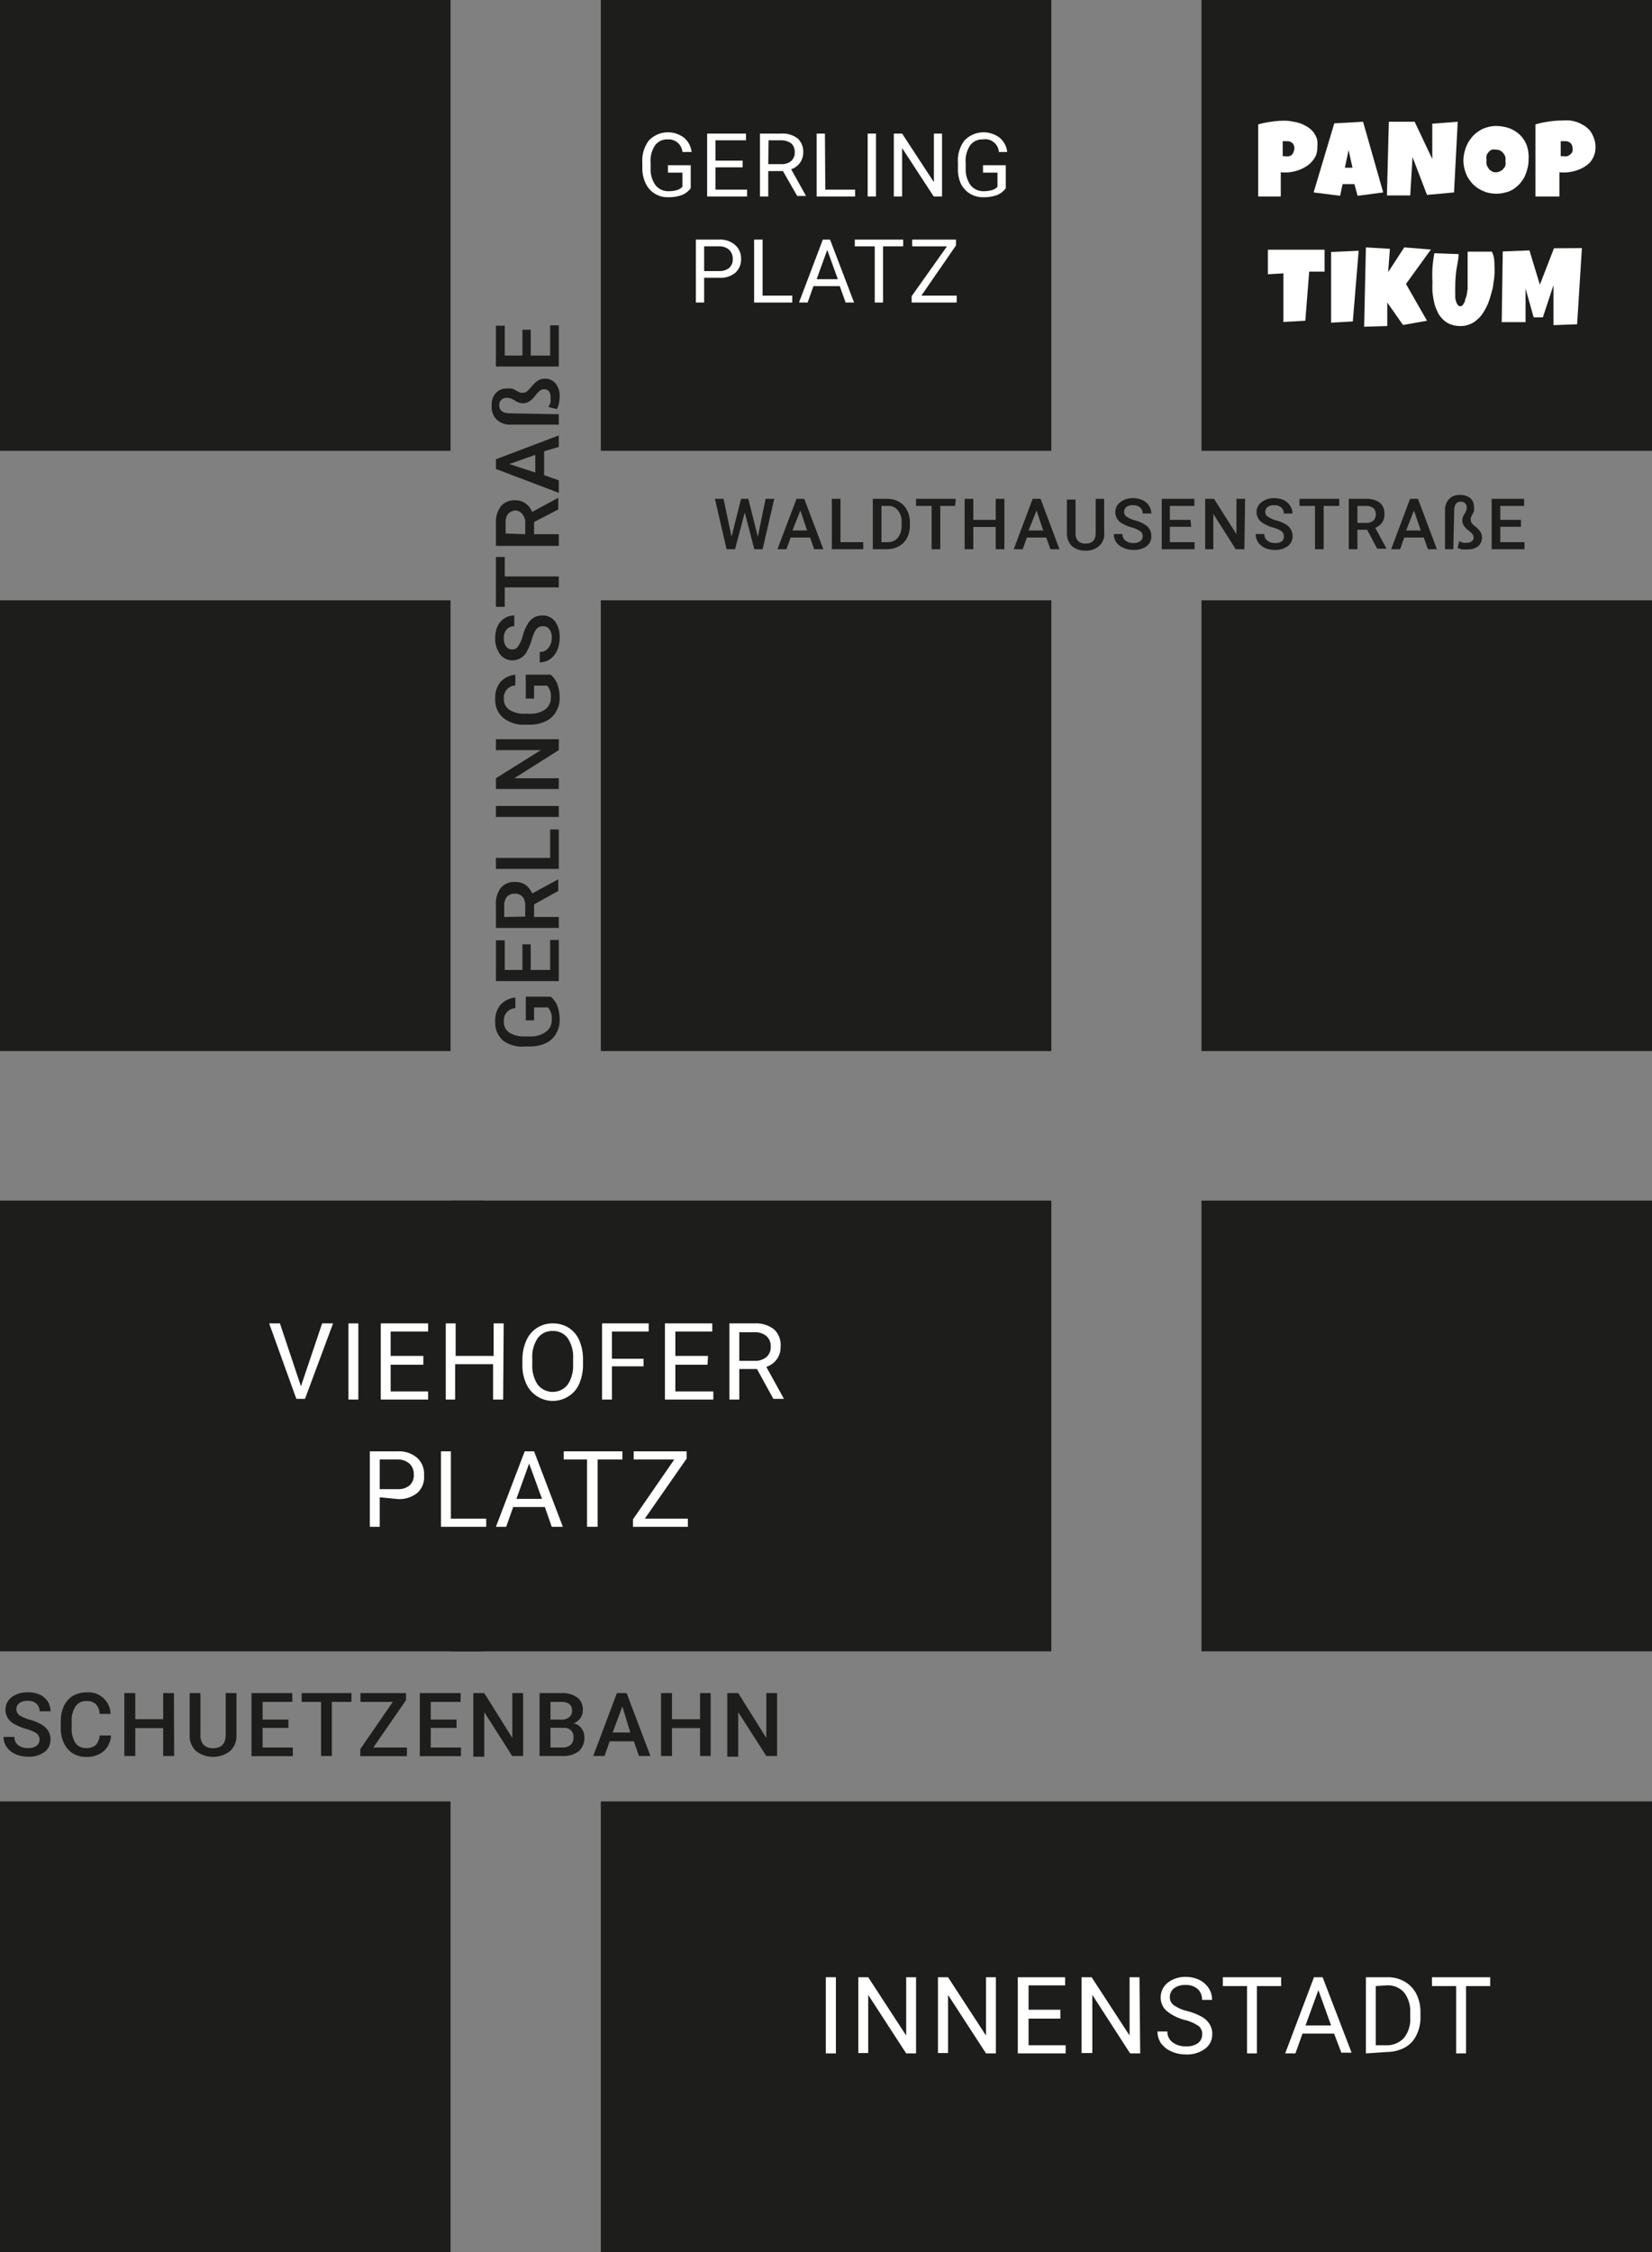 <svg id="Ebene_1" data-name="Ebene 1" xmlns="http://www.w3.org/2000/svg" viewBox="0 0 93.54 127.45"><rect x="0" y="0" width="93.54" height="127.45" fill="#808080" stroke="none"/><defs><style>.cls-1{fill:#1d1d1b;}.cls-2{fill:#fff;}</style></defs><title>map</title><rect class="cls-1" x="34.02" y="101.94" width="59.53" height="25.51"/><rect class="cls-1" x="68.03" y="67.94" width="25.51" height="25.51"/><rect class="cls-1" y="101.94" width="25.51" height="25.51"/><rect class="cls-1" x="25.51" y="67.94" width="34.02" height="25.51"/><rect class="cls-1" y="67.94" width="27.38" height="25.51"/><rect class="cls-1" x="68.03" y="33.97" width="25.51" height="25.51"/><rect class="cls-1" x="34.02" y="33.97" width="25.51" height="25.51"/><rect class="cls-1" y="33.97" width="25.51" height="25.51"/><rect class="cls-1" x="68.03" width="25.51" height="25.51"/><rect class="cls-1" x="34.02" width="25.51" height="25.51"/><rect class="cls-1" width="25.51" height="25.51"/><path class="cls-1" d="M15,98.56a.45.45,0,0,0-.17-.36,2,2,0,0,0-.59-.25,3.32,3.32,0,0,1-.69-.29.91.91,0,0,1-.48-.8.89.89,0,0,1,.35-.71,1.45,1.45,0,0,1,.91-.27A1.53,1.53,0,0,1,15,96a1.1,1.1,0,0,1,.46.39,1,1,0,0,1,.16.56H15a.54.54,0,0,0-.18-.43.68.68,0,0,0-.5-.16.75.75,0,0,0-.47.13.42.42,0,0,0-.16.36.4.4,0,0,0,.18.33,2.29,2.29,0,0,0,.59.25,2.87,2.87,0,0,1,.67.28,1.16,1.16,0,0,1,.37.36,1,1,0,0,1,.12.48.85.85,0,0,1-.35.71,1.48,1.48,0,0,1-.92.26,1.83,1.83,0,0,1-.71-.14,1.25,1.25,0,0,1-.5-.4,1,1,0,0,1-.18-.58h.62a.54.54,0,0,0,.2.46.86.86,0,0,0,.57.17.71.71,0,0,0,.48-.13A.43.43,0,0,0,15,98.56Z" transform="translate(-12.76 -0.11)"/><path class="cls-1" d="M19.05,98.32a1.32,1.32,0,0,1-.42.89,1.44,1.44,0,0,1-1,.32,1.4,1.4,0,0,1-.75-.2,1.35,1.35,0,0,1-.5-.58,1.91,1.91,0,0,1-.18-.86v-.33a2.11,2.11,0,0,1,.17-.89,1.4,1.4,0,0,1,.51-.59,1.53,1.53,0,0,1,.78-.2,1.25,1.25,0,0,1,1.36,1.22h-.62a.85.85,0,0,0-.22-.56.74.74,0,0,0-.52-.17.71.71,0,0,0-.62.3,1.4,1.4,0,0,0-.22.86v.32a1.55,1.55,0,0,0,.2.88.69.69,0,0,0,.61.3.77.77,0,0,0,.54-.16.85.85,0,0,0,.23-.55Z" transform="translate(-12.76 -0.11)"/><path class="cls-1" d="M22.62,99.48H22V97.9H20.42v1.58H19.8V95.92h.62V97.4H22V95.92h.61Z" transform="translate(-12.76 -0.11)"/><path class="cls-1" d="M26.15,95.92V98.3a1.16,1.16,0,0,1-.36.9,1.58,1.58,0,0,1-1.93,0,1.15,1.15,0,0,1-.36-.9V95.92h.61V98.3a.78.78,0,0,0,.18.55.74.74,0,0,0,.54.19c.47,0,.71-.26.71-.76V95.92Z" transform="translate(-12.76 -0.11)"/><path class="cls-1" d="M29.09,97.89H27.63V99h1.71v.49H27V95.92h2.31v.5H27.63v1h1.46Z" transform="translate(-12.76 -0.11)"/><path class="cls-1" d="M32.66,96.42H31.55v3.06h-.61V96.42h-1.1v-.5h2.82Z" transform="translate(-12.76 -0.11)"/><path class="cls-1" d="M33.9,99h1.9v.49H33.16v-.4L35,96.42H33.17v-.5h2.58v.4Z" transform="translate(-12.76 -0.11)"/><path class="cls-1" d="M38.61,97.89H37.15V99h1.71v.49H36.53V95.92h2.31v.5H37.15v1h1.46Z" transform="translate(-12.76 -0.11)"/><path class="cls-1" d="M42.38,99.48h-.62L40.18,97v2.52h-.62V95.92h.62l1.59,2.54V95.92h.61Z" transform="translate(-12.76 -0.11)"/><path class="cls-1" d="M43.31,99.48V95.92h1.22a1.44,1.44,0,0,1,.92.25.85.85,0,0,1,.31.72.76.76,0,0,1-.13.44.85.85,0,0,1-.39.3.76.76,0,0,1,.45.29.85.85,0,0,1,.16.52,1,1,0,0,1-.32.77,1.4,1.4,0,0,1-.92.27Zm.62-2.06h.6a.65.65,0,0,0,.45-.13.45.45,0,0,0,.17-.37.46.46,0,0,0-.15-.38.76.76,0,0,0-.47-.12h-.6Zm0,.46V99h.68a.65.65,0,0,0,.46-.15.49.49,0,0,0,.16-.4.5.5,0,0,0-.56-.56Z" transform="translate(-12.76 -0.11)"/><path class="cls-1" d="M48.65,98.65H47.28l-.29.83h-.64l1.34-3.56h.55l1.35,3.56h-.65Zm-1.2-.5h1L48,96.68Z" transform="translate(-12.76 -0.11)"/><path class="cls-1" d="M53,99.48H52.4V97.9H50.81v1.58h-.62V95.92h.62V97.4H52.4V95.92H53Z" transform="translate(-12.76 -0.11)"/><path class="cls-1" d="M56.76,99.48h-.61L54.56,97v2.52h-.62V95.92h.62l1.59,2.54V95.92h.61Z" transform="translate(-12.76 -0.11)"/><path class="cls-1" d="M55.67,30.48l.44-2.14h.49l-.66,2.85h-.47l-.54-2.08-.55,2.08H53.9l-.66-2.85h.49l.45,2.14.54-2.14h.41Z" transform="translate(-12.76 -0.11)"/><path class="cls-1" d="M58.63,30.53h-1.1l-.24.66h-.51l1.08-2.85h.44l1.08,2.85h-.52Zm-1-.4h.83L58.08,29Z" transform="translate(-12.76 -0.11)"/><path class="cls-1" d="M60.35,30.79h1.29v.4H59.86V28.34h.49Z" transform="translate(-12.76 -0.11)"/><path class="cls-1" d="M62.18,31.19V28.34H63a1.33,1.33,0,0,1,.67.17,1.1,1.1,0,0,1,.45.48,1.46,1.46,0,0,1,.16.71v.14a1.49,1.49,0,0,1-.16.71,1.16,1.16,0,0,1-.46.47,1.37,1.37,0,0,1-.68.17Zm.49-2.45v2.05H63a.72.72,0,0,0,.59-.24,1.08,1.08,0,0,0,.22-.7v-.16a1,1,0,0,0-.21-.7.68.68,0,0,0-.58-.25Z" transform="translate(-12.76 -0.11)"/><path class="cls-1" d="M66.84,28.74H66v2.45h-.49V28.74h-.88v-.4h2.25Z" transform="translate(-12.76 -0.11)"/><path class="cls-1" d="M69.63,31.19h-.49V29.93H67.87v1.26h-.49V28.34h.49v1.19h1.27V28.34h.49Z" transform="translate(-12.76 -0.11)"/><path class="cls-1" d="M72,30.53H70.9l-.23.66h-.51l1.07-2.85h.45l1.07,2.85h-.51Zm-1-.4h.83L71.45,29Z" transform="translate(-12.76 -0.11)"/><path class="cls-1" d="M75.28,28.34v1.9A.89.89,0,0,1,75,31a1.08,1.08,0,0,1-.77.27,1.15,1.15,0,0,1-.78-.26,1,1,0,0,1-.28-.73v-1.9h.49v1.91a.62.62,0,0,0,.14.43.58.58,0,0,0,.43.15q.57,0,.57-.6V28.34Z" transform="translate(-12.76 -0.11)"/><path class="cls-1" d="M77.46,30.46a.33.33,0,0,0-.14-.29,1.4,1.4,0,0,0-.47-.21,2.22,2.22,0,0,1-.55-.23.72.72,0,0,1-.39-.64.7.7,0,0,1,.28-.56,1.14,1.14,0,0,1,.73-.23,1.29,1.29,0,0,1,.53.11.89.89,0,0,1,.37.32.84.84,0,0,1,.13.44h-.49a.44.44,0,0,0-.14-.34.57.57,0,0,0-.4-.13.61.61,0,0,0-.38.1.35.35,0,0,0-.13.29.31.31,0,0,0,.14.26,1.86,1.86,0,0,0,.48.21,2.06,2.06,0,0,1,.53.22.84.84,0,0,1,.3.29.79.79,0,0,1,.09.38.68.68,0,0,1-.27.57,1.18,1.18,0,0,1-.74.21,1.32,1.32,0,0,1-.57-.12.9.9,0,0,1-.4-.31.77.77,0,0,1-.14-.47h.49a.44.44,0,0,0,.16.37.7.7,0,0,0,.46.14.62.62,0,0,0,.39-.11A.35.35,0,0,0,77.46,30.46Z" transform="translate(-12.76 -0.11)"/><path class="cls-1" d="M80.21,29.92H79v.87H80.4v.4H78.54V28.34h1.85v.4H79v.79h1.17Z" transform="translate(-12.76 -0.11)"/><path class="cls-1" d="M83.22,31.19h-.49l-1.27-2v2H81V28.34h.5l1.27,2v-2h.49Z" transform="translate(-12.76 -0.11)"/><path class="cls-1" d="M85.45,30.46a.32.32,0,0,0-.13-.29,1.59,1.59,0,0,0-.48-.21,2,2,0,0,1-.54-.23.72.72,0,0,1-.39-.64.67.67,0,0,1,.28-.56,1.14,1.14,0,0,1,.73-.23,1.32,1.32,0,0,1,.53.11.93.93,0,0,1,.36.32.76.76,0,0,1,.13.44h-.49a.44.44,0,0,0-.14-.34.55.55,0,0,0-.4-.13.56.56,0,0,0-.37.1.36.36,0,0,0-.14.29.3.3,0,0,0,.15.26,1.63,1.63,0,0,0,.47.21,2.15,2.15,0,0,1,.54.22.8.8,0,0,1,.29.29.8.8,0,0,1,.1.38.69.69,0,0,1-.28.57,1.16,1.16,0,0,1-.74.21,1.31,1.31,0,0,1-.56-.12A.93.93,0,0,1,84,30.8a.84.84,0,0,1-.14-.47h.49a.47.47,0,0,0,.16.37.7.7,0,0,0,.46.14.6.6,0,0,0,.39-.11A.32.32,0,0,0,85.45,30.46Z" transform="translate(-12.76 -0.11)"/><path class="cls-1" d="M88.59,28.74h-.88v2.45h-.49V28.74h-.88v-.4h2.25Z" transform="translate(-12.76 -0.11)"/><path class="cls-1" d="M90.17,30.09h-.55v1.1h-.49V28.34h1a1.21,1.21,0,0,1,.76.22.78.78,0,0,1,.26.64.82.82,0,0,1-.13.48.91.91,0,0,1-.39.3l.64,1.18v0h-.53Zm-.55-.39h.51a.57.57,0,0,0,.39-.13.45.45,0,0,0,.14-.35.45.45,0,0,0-.13-.35.63.63,0,0,0-.39-.13h-.52Z" transform="translate(-12.76 -0.11)"/><path class="cls-1" d="M93.38,30.53H92.27l-.23.66h-.51l1.07-2.85h.45l1.07,2.85h-.51Zm-1-.4h.83L92.82,29Z" transform="translate(-12.76 -0.11)"/><path class="cls-1" d="M95.05,31.19h-.47V29a.89.89,0,0,1,.23-.65.79.79,0,0,1,.62-.23.87.87,0,0,1,.58.18.64.64,0,0,1,.21.51.73.73,0,0,1,0,.22,1.13,1.13,0,0,1-.09.2.73.73,0,0,0-.09.18.32.32,0,0,0,0,.14.29.29,0,0,0,.06.17,1.39,1.39,0,0,0,.24.22,1.23,1.23,0,0,1,.25.28.57.57,0,0,1,.08.28.66.66,0,0,1-.21.52.9.9,0,0,1-.6.18,1.75,1.75,0,0,1-.32,0,1,1,0,0,1-.25-.09l.1-.38a.67.67,0,0,0,.21.09.66.66,0,0,0,.23,0,.38.38,0,0,0,.28-.09.26.26,0,0,0,.09-.21.37.37,0,0,0-.07-.19,1.88,1.88,0,0,0-.24-.22,1,1,0,0,1-.25-.26.6.6,0,0,1-.08-.29.7.7,0,0,1,.12-.37.63.63,0,0,0,.13-.35.35.35,0,0,0-.09-.25.33.33,0,0,0-.25-.09c-.24,0-.36.16-.37.48Z" transform="translate(-12.76 -0.11)"/><path class="cls-1" d="M98.88,29.92H97.71v.87h1.37v.4H97.22V28.34h1.84v.4H97.71v.79h1.17Z" transform="translate(-12.76 -0.11)"/><path class="cls-1" d="M43.94,56.51a1.25,1.25,0,0,1,.38.53,2.36,2.36,0,0,1,.13.78,1.48,1.48,0,0,1-.21.79,1.27,1.27,0,0,1-.57.53,2.07,2.07,0,0,1-.88.19h-.28A1.86,1.86,0,0,1,41.25,59a1.35,1.35,0,0,1-.45-1.08,1.39,1.39,0,0,1,.29-.94,1.31,1.31,0,0,1,.85-.42v.6a.69.69,0,0,0-.65.75.72.72,0,0,0,.3.63,1.52,1.52,0,0,0,.88.22h.27a1.48,1.48,0,0,0,.9-.24A.8.8,0,0,0,44,57.8a.92.92,0,0,0-.21-.68H43v.73h-.47V56.51Z" transform="translate(-12.76 -0.11)"/><path class="cls-1" d="M42.81,53.55V55h1.1V53.3h.49v2.33H40.84V53.32h.5V55h1V53.55Z" transform="translate(-12.76 -0.11)"/><path class="cls-1" d="M43,51.29V52H44.4v.62H40.84V51.35a1.47,1.47,0,0,1,.28-1,1,1,0,0,1,.8-.33,1,1,0,0,1,.6.17,1.07,1.07,0,0,1,.37.48l1.48-.8h0v.66Zm-.5.69v-.63a.74.74,0,0,0-.15-.49.55.55,0,0,0-.43-.18.6.6,0,0,0-.45.17.74.74,0,0,0-.16.48V52Z" transform="translate(-12.76 -0.11)"/><path class="cls-1" d="M43.91,48.66V47.05h.49v2.23H40.84v-.62Z" transform="translate(-12.76 -0.11)"/><path class="cls-1" d="M44.4,45.72v.62H40.84v-.62Z" transform="translate(-12.76 -0.11)"/><path class="cls-1" d="M44.4,41.94v.62l-2.52,1.59H44.4v.61H40.84v-.61l2.54-1.59H40.84v-.62Z" transform="translate(-12.76 -0.11)"/><path class="cls-1" d="M43.94,38.29a1.28,1.28,0,0,1,.38.54,2.26,2.26,0,0,1,.13.77,1.48,1.48,0,0,1-.21.79,1.27,1.27,0,0,1-.57.53,2.07,2.07,0,0,1-.88.2h-.28a1.86,1.86,0,0,1-1.26-.39,1.33,1.33,0,0,1-.45-1.07,1.42,1.42,0,0,1,.29-.95,1.31,1.31,0,0,1,.85-.42v.61a.68.68,0,0,0-.65.74.72.72,0,0,0,.3.63,1.52,1.52,0,0,0,.88.23h.27a1.42,1.42,0,0,0,.9-.25.79.79,0,0,0,.31-.67.88.88,0,0,0-.21-.67H43v.73h-.47V38.29Z" transform="translate(-12.76 -0.11)"/><path class="cls-1" d="M43.48,35.55a.45.45,0,0,0-.36.17,2,2,0,0,0-.25.59,3.32,3.32,0,0,1-.29.69.92.92,0,0,1-.8.48.87.87,0,0,1-.71-.35,1.45,1.45,0,0,1-.27-.91,1.53,1.53,0,0,1,.13-.66,1.1,1.1,0,0,1,.39-.46,1,1,0,0,1,.56-.16v.61a.54.54,0,0,0-.43.18.68.68,0,0,0-.16.5.73.73,0,0,0,.13.47.41.41,0,0,0,.36.16.37.37,0,0,0,.32-.18,2,2,0,0,0,.26-.59,2.5,2.5,0,0,1,.28-.67,1.07,1.07,0,0,1,.36-.37,1,1,0,0,1,.48-.11.86.86,0,0,1,.71.34,1.48,1.48,0,0,1,.26.92,1.83,1.83,0,0,1-.14.71,1.25,1.25,0,0,1-.4.5,1,1,0,0,1-.59.18V37a.55.55,0,0,0,.47-.2A.86.86,0,0,0,44,36.2a.72.72,0,0,0-.13-.48A.43.43,0,0,0,43.48,35.55Z" transform="translate(-12.76 -0.11)"/><path class="cls-1" d="M41.34,31.63v1.1H44.4v.62H41.34v1.1h-.5V31.63Z" transform="translate(-12.76 -0.11)"/><path class="cls-1" d="M43,29.65v.69H44.4V31H40.84V29.71a1.47,1.47,0,0,1,.28-.95,1,1,0,0,1,.8-.34,1,1,0,0,1,.6.18,1.07,1.07,0,0,1,.37.48l1.48-.8h0v.66Zm-.5.69v-.63a.74.74,0,0,0-.15-.49A.55.55,0,0,0,42,29a.6.6,0,0,0-.45.17.7.7,0,0,0-.16.48v.65Z" transform="translate(-12.76 -0.11)"/><path class="cls-1" d="M43.57,25.65V27l.83.29V28l-3.56-1.35v-.55l3.56-1.35v.65Zm-.5,1.2v-1l-1.47.52Z" transform="translate(-12.76 -0.11)"/><path class="cls-1" d="M44.4,23.55v.59H41.7a1.09,1.09,0,0,1-.81-.28,1,1,0,0,1-.29-.78,1,1,0,0,1,.23-.72.78.78,0,0,1,.64-.26,1.12,1.12,0,0,1,.27,0,1,1,0,0,1,.26.12l.21.11a.52.52,0,0,0,.18,0,.35.35,0,0,0,.21-.07,3,3,0,0,0,.28-.3,1.43,1.43,0,0,1,.35-.32.74.74,0,0,1,.35-.1.78.78,0,0,1,.64.27,1.14,1.14,0,0,1,.23.75,1.9,1.9,0,0,1-.05.4.9.9,0,0,1-.11.3l-.48-.12a.89.89,0,0,0,.12-.26,1,1,0,0,0,0-.29.5.5,0,0,0-.1-.35.36.36,0,0,0-.27-.1.34.34,0,0,0-.23.08,2.17,2.17,0,0,0-.28.3,1.34,1.34,0,0,1-.33.31.65.65,0,0,1-.36.1.83.83,0,0,1-.46-.16.86.86,0,0,0-.43-.15.46.46,0,0,0-.32.11.41.41,0,0,0-.12.31c0,.3.2.45.6.46Z" transform="translate(-12.76 -0.11)"/><path class="cls-1" d="M42.81,18.77v1.46h1.1V18.52h.49v2.33H40.84V18.54h.5v1.69h1V18.77Z" transform="translate(-12.76 -0.11)"/><path class="cls-2" d="M60.09,116.31h-.57V112h.57Z" transform="translate(-12.76 -0.11)"/><path class="cls-2" d="M64.63,116.31h-.56L61.92,113v3.29h-.56V112h.56l2.15,3.3V112h.56Z" transform="translate(-12.76 -0.11)"/><path class="cls-2" d="M69.15,116.31h-.56L66.44,113v3.29h-.57V112h.57l2.15,3.3V112h.56Z" transform="translate(-12.76 -0.11)"/><path class="cls-2" d="M72.8,114.34H71v1.51H73.1v.46H70.39V112h2.68v.46H71v1.38H72.8Z" transform="translate(-12.76 -0.11)"/><path class="cls-2" d="M77.32,116.31h-.57L74.61,113v3.29H74V112h.57l2.15,3.3V112h.56Z" transform="translate(-12.76 -0.11)"/><path class="cls-2" d="M79.81,114.41a2.69,2.69,0,0,1-1-.51,1,1,0,0,1-.33-.75,1.06,1.06,0,0,1,.4-.84,1.61,1.61,0,0,1,1-.33,1.83,1.83,0,0,1,.79.17,1.35,1.35,0,0,1,.53.47,1.18,1.18,0,0,1,.19.66h-.57a.78.78,0,0,0-.24-.61,1,1,0,0,0-.7-.23,1,1,0,0,0-.65.19.62.62,0,0,0-.23.51.54.54,0,0,0,.22.44,2.23,2.23,0,0,0,.75.33,3.49,3.49,0,0,1,.84.33,1.19,1.19,0,0,1,.44.42,1,1,0,0,1,.15.56,1,1,0,0,1-.41.83,1.71,1.71,0,0,1-1.08.32,2,2,0,0,1-.82-.17,1.45,1.45,0,0,1-.59-.46,1.2,1.2,0,0,1-.2-.67h.56a.74.74,0,0,0,.29.61,1.19,1.19,0,0,0,.76.23,1.08,1.08,0,0,0,.68-.18.61.61,0,0,0,.24-.5.55.55,0,0,0-.22-.48A2.38,2.38,0,0,0,79.81,114.41Z" transform="translate(-12.76 -0.11)"/><path class="cls-2" d="M85.3,112.5H83.93v3.81h-.56V112.5H82V112H85.3Z" transform="translate(-12.76 -0.11)"/><path class="cls-2" d="M88.3,115.19H86.51l-.4,1.12h-.58L87.16,112h.49l1.64,4.27h-.58Zm-1.62-.46h1.45l-.72-2Z" transform="translate(-12.76 -0.11)"/><path class="cls-2" d="M90.1,116.31V112h1.2a1.92,1.92,0,0,1,1,.25,1.72,1.72,0,0,1,.66.7,2.31,2.31,0,0,1,.23,1v.27a2.21,2.21,0,0,1-.23,1.06,1.55,1.55,0,0,1-.66.7,2.19,2.19,0,0,1-1,.25Zm.56-3.81v3.35h.59a1.3,1.3,0,0,0,1-.41,1.67,1.67,0,0,0,.36-1.15V114a1.75,1.75,0,0,0-.34-1.13,1.24,1.24,0,0,0-1-.41Z" transform="translate(-12.76 -0.11)"/><path class="cls-2" d="M97.14,112.5H95.77v3.81h-.56V112.5H93.84V112h3.3Z" transform="translate(-12.76 -0.11)"/><path class="cls-2" d="M51.87,10.76a1.13,1.13,0,0,1-.51.39,2.11,2.11,0,0,1-.75.12,1.36,1.36,0,0,1-1.29-.78,2,2,0,0,1-.19-.87V9.31a1.88,1.88,0,0,1,.37-1.25,1.5,1.5,0,0,1,2-.15,1.23,1.23,0,0,1,.42.8H51.4A.78.78,0,0,0,50.56,8a.83.83,0,0,0-.71.34,1.55,1.55,0,0,0-.25,1v.29a1.53,1.53,0,0,0,.27.95.91.91,0,0,0,.74.35,1.68,1.68,0,0,0,.47-.06.69.69,0,0,0,.32-.19v-.8h-.82V9.46h1.29Z" transform="translate(-12.76 -0.11)"/><path class="cls-2" d="M54.81,9.58H53.27v1.26h1.79v.39H52.8V7.67H55v.38H53.27V9.2h1.54Z" transform="translate(-12.76 -0.11)"/><path class="cls-2" d="M57.09,9.79h-.83v1.44h-.47V7.67H57a1.4,1.4,0,0,1,.92.27,1,1,0,0,1,.32.8,1,1,0,0,1-.18.58,1.06,1.06,0,0,1-.5.37l.84,1.51v0h-.5Zm-.83-.39H57a.84.84,0,0,0,.56-.18.63.63,0,0,0,.2-.48.66.66,0,0,0-.19-.51A.94.94,0,0,0,57,8.05h-.72Z" transform="translate(-12.76 -0.11)"/><path class="cls-2" d="M59.49,10.84h1.69v.39H59V7.67h.47Z" transform="translate(-12.76 -0.11)"/><path class="cls-2" d="M62.36,11.23h-.47V7.67h.47Z" transform="translate(-12.76 -0.11)"/><path class="cls-2" d="M66.1,11.23h-.47L63.84,8.49v2.74h-.47V7.67h.47l1.8,2.75V7.67h.46Z" transform="translate(-12.76 -0.11)"/><path class="cls-2" d="M69.71,10.76a1.15,1.15,0,0,1-.5.39,2.2,2.2,0,0,1-.76.12,1.43,1.43,0,0,1-.77-.2,1.4,1.4,0,0,1-.52-.58A2,2,0,0,1,67,9.62V9.31a1.88,1.88,0,0,1,.37-1.25,1.5,1.5,0,0,1,2-.15,1.23,1.23,0,0,1,.42.8h-.47A.78.78,0,0,0,68.4,8a.83.83,0,0,0-.71.34,1.55,1.55,0,0,0-.25,1v.29a1.53,1.53,0,0,0,.27.95.91.91,0,0,0,.74.35,1.68,1.68,0,0,0,.47-.06.69.69,0,0,0,.32-.19v-.8h-.82V9.46h1.29Z" transform="translate(-12.76 -0.11)"/><path class="cls-2" d="M52.63,15.83v1.4h-.47V13.67h1.31a1.28,1.28,0,0,1,.91.3,1,1,0,0,1,.34.79,1,1,0,0,1-.33.79,1.33,1.33,0,0,1-.92.28Zm0-.38h.84a.86.86,0,0,0,.58-.18.65.65,0,0,0,.2-.51.69.69,0,0,0-.2-.51.82.82,0,0,0-.55-.2h-.87Z" transform="translate(-12.76 -0.11)"/><path class="cls-2" d="M55.94,16.84h1.68v.39H55.46V13.67h.48Z" transform="translate(-12.76 -0.11)"/><path class="cls-2" d="M60.31,16.3H58.82l-.33.93H58l1.35-3.56h.41l1.36,3.56h-.48ZM59,15.91h1.2l-.6-1.66Z" transform="translate(-12.76 -0.11)"/><path class="cls-2" d="M63.9,14.05H62.76v3.18h-.47V14.05H61.16v-.38H63.9Z" transform="translate(-12.76 -0.11)"/><path class="cls-2" d="M64.93,16.84h2v.39H64.38v-.36l2-2.82H64.41v-.38h2.48V14Z" transform="translate(-12.76 -0.11)"/><path class="cls-2" d="M87.35,8.41a1.28,1.28,0,0,1-.08.5A1.49,1.49,0,0,1,87,9.3a1.56,1.56,0,0,1-.35.27,2.08,2.08,0,0,1-.43.19,2.3,2.3,0,0,1-.47.1,2.56,2.56,0,0,1-.47,0v1.37H84V9.93c0-.44,0-.89,0-1.34q0-.36,0-.72c0-.23,0-.47,0-.72A5,5,0,0,1,84.73,7a4.9,4.9,0,0,1,.77-.06A2.28,2.28,0,0,1,86,7a2.18,2.18,0,0,1,.44.11,2.75,2.75,0,0,1,.38.2,1.38,1.38,0,0,1,.31.28,1.52,1.52,0,0,1,.2.38A1.37,1.37,0,0,1,87.35,8.41Zm-1.3.1a.41.41,0,0,0-.11-.3.44.44,0,0,0-.3-.11h-.13l-.12,0,0,.85h.16a.45.45,0,0,0,.2,0,.4.4,0,0,0,.18-.1A.44.44,0,0,0,86,8.71.45.45,0,0,0,86.05,8.51Z" transform="translate(-12.76 -0.11)"/><path class="cls-2" d="M91.08,11l-1.45.19-.18-.66h-.67l-.14.66L87.14,11l1.17-3.91L89.94,7ZM89.34,9.6l-.22-1-.21,1Z" transform="translate(-12.76 -0.11)"/><path class="cls-2" d="M95.3,7l-.21,4-1.53.14L92.74,9l-.13,2.17H91.29L91.4,7,92.86,7l1,2.11,0-2Z" transform="translate(-12.76 -0.11)"/><path class="cls-2" d="M99.31,9.16a1.7,1.7,0,0,1-.07.51,2.38,2.38,0,0,1-.17.47,2.14,2.14,0,0,1-.28.39,1.84,1.84,0,0,1-.38.31A1.32,1.32,0,0,1,98,11a1.7,1.7,0,0,1-.51.07,2,2,0,0,1-.5-.06,2.25,2.25,0,0,1-.45-.19,1.82,1.82,0,0,1-.38-.29,2.55,2.55,0,0,1-.29-.38,2.1,2.1,0,0,1-.18-.46,2,2,0,0,1-.07-.5,2.15,2.15,0,0,1,.07-.5,2.54,2.54,0,0,1,.17-.46,2.63,2.63,0,0,1,.28-.4,1.85,1.85,0,0,1,.37-.31,1.46,1.46,0,0,1,.44-.2,1.69,1.69,0,0,1,.5-.08,2.41,2.41,0,0,1,.78.13,1.86,1.86,0,0,1,.6.38,1.71,1.71,0,0,1,.38.59A2.13,2.13,0,0,1,99.31,9.16ZM98,9.23A1,1,0,0,0,98,9a.7.7,0,0,0-.11-.21.61.61,0,0,0-.17-.15.48.48,0,0,0-.24-.06.66.66,0,0,0-.25,0,.49.49,0,0,0-.18.14.41.41,0,0,0-.12.2.67.67,0,0,0,0,.24,1,1,0,0,0,0,.25.76.76,0,0,0,.11.22.44.44,0,0,0,.17.16.4.4,0,0,0,.24.07.51.51,0,0,0,.25-.06.45.45,0,0,0,.19-.15A.53.53,0,0,0,98,9.48.69.69,0,0,0,98,9.23Z" transform="translate(-12.76 -0.11)"/><path class="cls-2" d="M103.1,8.41a1.28,1.28,0,0,1-.08.5,1.49,1.49,0,0,1-.23.39,1.56,1.56,0,0,1-.35.27,2.08,2.08,0,0,1-.43.19,2.46,2.46,0,0,1-.47.1,2.59,2.59,0,0,1-.48,0v1.37H99.7V9.93c0-.44,0-.89,0-1.34,0-.24,0-.48,0-.72s0-.47,0-.72a5,5,0,0,1,.75-.16,4.9,4.9,0,0,1,.77-.06,2.28,2.28,0,0,1,.45,0,2.18,2.18,0,0,1,.44.11,2.75,2.75,0,0,1,.38.2,1.38,1.38,0,0,1,.31.28,1.52,1.52,0,0,1,.2.38A1.37,1.37,0,0,1,103.1,8.41Zm-1.3.1a.41.41,0,0,0-.11-.3.44.44,0,0,0-.3-.11h-.13l-.13,0,0,.85h.16a.45.45,0,0,0,.2,0,.46.46,0,0,0,.18-.1.44.44,0,0,0,.12-.15A.45.45,0,0,0,101.8,8.51Z" transform="translate(-12.76 -0.11)"/><path class="cls-2" d="M87.76,14.24l0,1.24-.87,0-.22,2.78-1.24.07V15.58l-.88.05,0-1.39Z" transform="translate(-12.76 -0.11)"/><path class="cls-2" d="M89.69,14.3l-.33,4-1.23.07v-4Z" transform="translate(-12.76 -0.11)"/><path class="cls-2" d="M93.78,14.23l-1.41,1.95,1.19,2.08-1.36.24-.89-1.27,0,1.33L90,18.6l.1-4.49,1.36.08-.1,1.32.91-1.4Z" transform="translate(-12.76 -0.11)"/><path class="cls-2" d="M97.38,15.17a4.19,4.19,0,0,1,0,.48,3.64,3.64,0,0,1-.07.54c0,.18-.07.37-.12.56a5.05,5.05,0,0,1-.18.55,3.8,3.8,0,0,1-.26.49,1.67,1.67,0,0,1-.34.4,1.3,1.3,0,0,1-.43.27,1.32,1.32,0,0,1-.53.1,1.51,1.51,0,0,1-.59-.11,1.19,1.19,0,0,1-.43-.3,1.3,1.3,0,0,1-.29-.43,2.28,2.28,0,0,1-.18-.52,5.62,5.62,0,0,1-.09-.57,5.24,5.24,0,0,1,0-.55,7.38,7.38,0,0,1,0-.82,7.35,7.35,0,0,1,.11-.82l1.37.05c0,.31-.09.62-.13.93a7.26,7.26,0,0,0-.06.93.86.86,0,0,0,0,.15,1.7,1.7,0,0,0,0,.22c0,.08,0,.16,0,.25a.86.86,0,0,0,.06.23.39.39,0,0,0,.09.17.15.15,0,0,0,.13.07.19.19,0,0,0,.15-.08,1,1,0,0,0,.12-.21c0-.09.06-.2.09-.31l.06-.37c0-.13,0-.25,0-.38l0-.36c0-.11,0-.2,0-.29V14.8c0-.15,0-.3,0-.45h1.37C97.37,14.62,97.38,14.89,97.38,15.17Z" transform="translate(-12.76 -0.11)"/><path class="cls-2" d="M102.33,14.15l-.27,4.31-1.34.05V16.25l-.6,1.82h-.52l-.46-1.63v1.9l-1.35,0,.06-4,1.51-.06.59,1.94.8-2.06Z" transform="translate(-12.76 -0.11)"/><path class="cls-2" d="M29.8,78.56,31,75h.62l-1.59,4.27h-.49L28,75h.61Z" transform="translate(-12.76 -0.11)"/><path class="cls-2" d="M33.05,79.31h-.56V75h.56Z" transform="translate(-12.76 -0.11)"/><path class="cls-2" d="M36.73,77.34H34.88v1.51H37v.46H34.32V75H37v.46H34.88v1.38h1.85Z" transform="translate(-12.76 -0.11)"/><path class="cls-2" d="M41.25,79.31h-.57v-2H38.53v2H38V75h.56v1.84h2.15V75h.57Z" transform="translate(-12.76 -0.11)"/><path class="cls-2" d="M45.77,77.31a2.67,2.67,0,0,1-.21,1.1,1.56,1.56,0,0,1-.6.71,1.65,1.65,0,0,1-2.4-.7,2.44,2.44,0,0,1-.22-1.07V77A2.6,2.6,0,0,1,42.55,76a1.6,1.6,0,0,1,1.5-1,1.68,1.68,0,0,1,.9.24,1.6,1.6,0,0,1,.61.72A2.65,2.65,0,0,1,45.77,77ZM45.21,77a1.89,1.89,0,0,0-.31-1.17,1,1,0,0,0-.85-.4,1,1,0,0,0-.84.4A1.89,1.89,0,0,0,42.9,77v.31a1.9,1.9,0,0,0,.31,1.16,1.08,1.08,0,0,0,1.69,0,1.9,1.9,0,0,0,.31-1.13Z" transform="translate(-12.76 -0.11)"/><path class="cls-2" d="M49.2,77.43H47.41v1.88h-.56V75h2.64v.46H47.41V77H49.2Z" transform="translate(-12.76 -0.11)"/><path class="cls-2" d="M52.82,77.34H51v1.51h2.15v.46H50.41V75h2.68v.46H51v1.38h1.85Z" transform="translate(-12.76 -0.11)"/><path class="cls-2" d="M55.62,77.58h-1v1.73h-.56V75h1.41a1.67,1.67,0,0,1,1.11.33,1.21,1.21,0,0,1,.38,1,1.16,1.16,0,0,1-.81,1.13l1,1.81v0h-.6Zm-1-.46h.87a1,1,0,0,0,.66-.21.73.73,0,0,0,.25-.58.76.76,0,0,0-.24-.61,1,1,0,0,0-.68-.22h-.86Z" transform="translate(-12.76 -0.11)"/><path class="cls-2" d="M34.26,84.84v1.67H33.7V82.24h1.58a1.56,1.56,0,0,1,1.09.36,1.21,1.21,0,0,1,.4,1,1.18,1.18,0,0,1-.39,1,1.62,1.62,0,0,1-1.11.34Zm0-.46h1a1,1,0,0,0,.69-.21.78.78,0,0,0,.24-.62.81.81,0,0,0-.24-.61,1,1,0,0,0-.66-.24H34.26Z" transform="translate(-12.76 -0.11)"/><path class="cls-2" d="M38.29,86.05h2v.46H37.73V82.24h.56Z" transform="translate(-12.76 -0.11)"/><path class="cls-2" d="M43.61,85.39H41.82l-.4,1.12h-.58l1.63-4.27H43l1.63,4.27H44ZM42,84.93h1.45l-.73-2Z" transform="translate(-12.76 -0.11)"/><path class="cls-2" d="M48,82.7H46.6v3.81H46V82.7H44.68v-.46H48Z" transform="translate(-12.76 -0.11)"/><path class="cls-2" d="M49.27,86.05h2.44v.46H48.6v-.42l2.34-3.39h-2.3v-.46h3v.41Z" transform="translate(-12.76 -0.11)"/></svg>